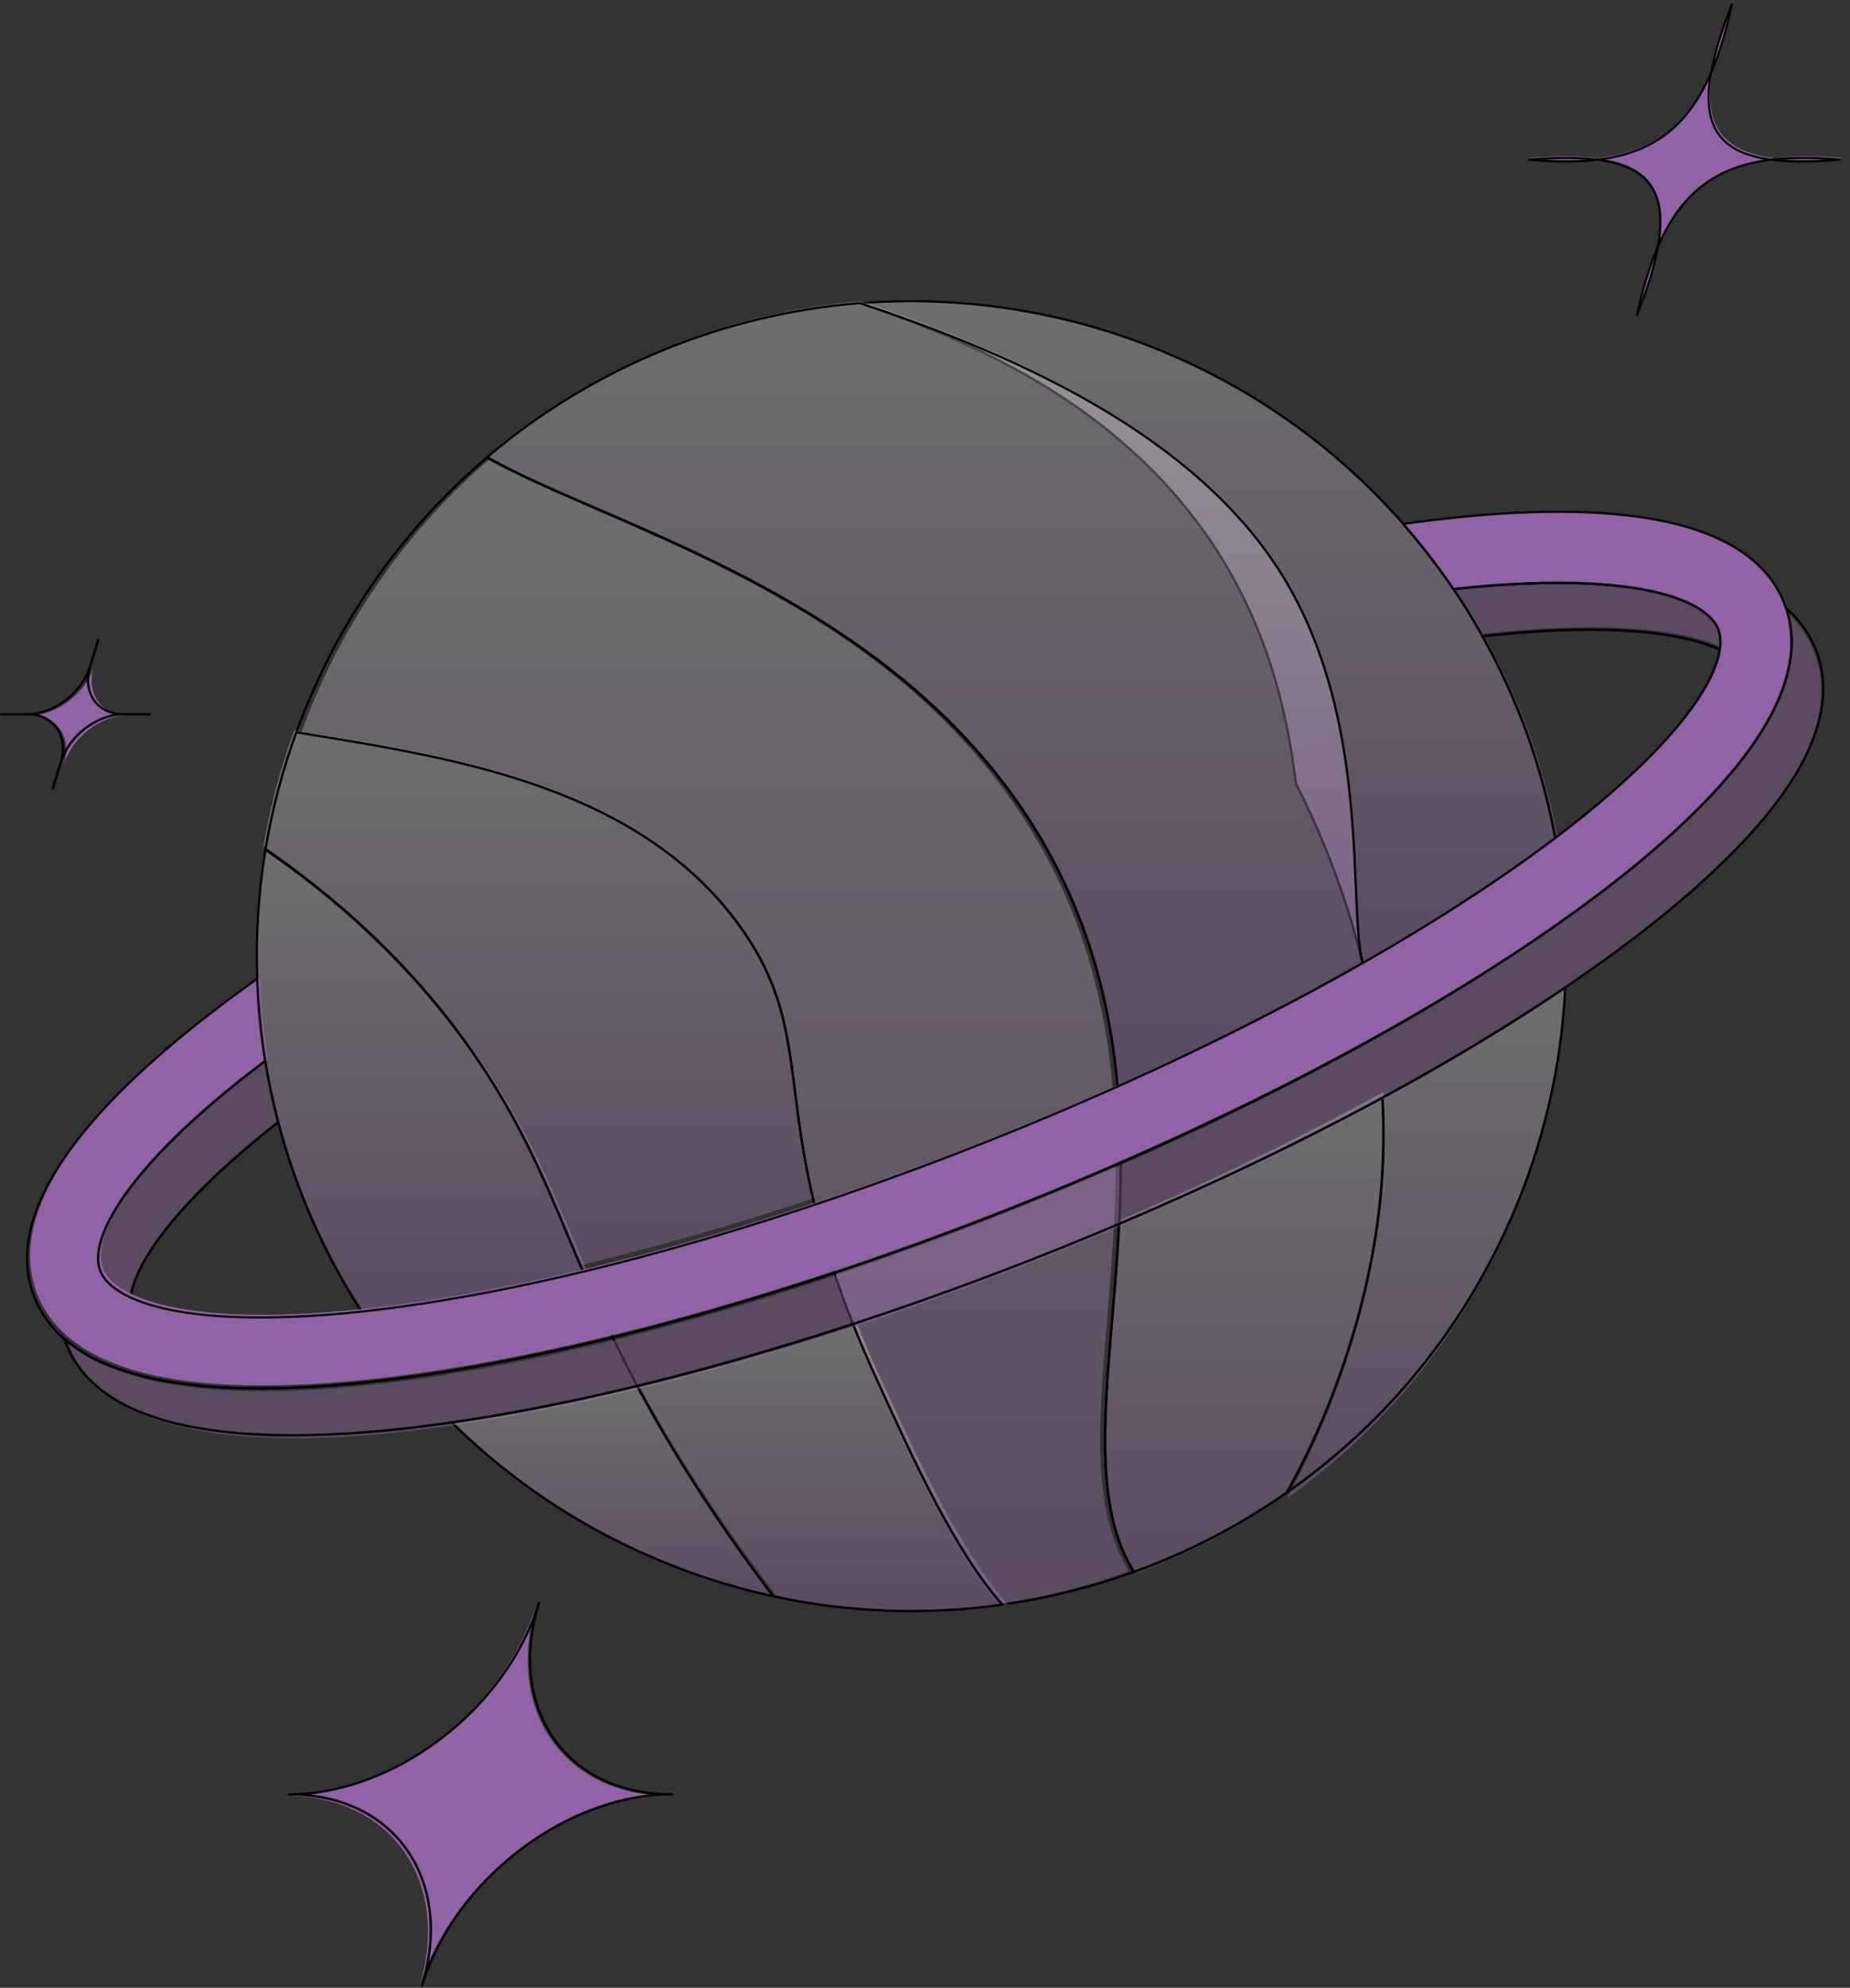<?xml version="1.0" encoding="UTF-8"?> <svg xmlns="http://www.w3.org/2000/svg" width="203" height="218" viewBox="0 0 203 218" fill="none"><rect x="0" y="0" width="203" height="218" fill="#333333" stroke="none"/><path d="M162.657 69.666C174.257 68.355 183.425 68.834 188.471 71.014L188.78 71.151C188.831 71.176 188.861 71.231 188.854 71.287C188.086 76.348 181.488 83.912 170.733 92.034C170.71 92.051 170.68 92.058 170.651 92.057C170.636 92.059 170.621 92.059 170.605 92.057C170.564 92.04 170.534 92.004 170.526 91.96C169.101 84.205 166.409 76.736 162.558 69.856C162.538 69.817 162.538 69.771 162.558 69.732C162.578 69.695 162.615 69.671 162.657 69.666ZM188.368 71.239C183.389 69.078 174.343 68.599 162.876 69.88V69.89C166.657 76.689 169.312 84.055 170.741 91.702C185.597 80.432 188.178 73.772 188.583 71.334L188.368 71.239Z" fill="black"></path><path d="M188.71 70.874L189.022 71.014C189.166 70.251 189.105 69.464 188.845 68.732C188.408 67.63 187.232 66.557 185.189 65.675C180.866 63.811 172.658 62.823 159.371 64.288C160.521 65.985 161.595 67.729 162.593 69.518C176.057 68.001 184.355 68.999 188.71 70.874Z" fill="#B980D1" fill-opacity="0.3"></path><path d="M159.493 64.49C170.945 63.21 180.007 63.721 185.009 65.87C186.94 66.705 188.21 67.774 188.682 68.96C188.944 69.704 189.007 70.504 188.863 71.28C188.856 71.32 188.832 71.355 188.797 71.375C188.774 71.382 188.748 71.382 188.725 71.377C188.707 71.38 188.689 71.38 188.671 71.377L188.369 71.241C183.362 69.077 174.241 68.606 162.685 69.912C162.634 69.917 162.584 69.892 162.559 69.849C161.562 68.056 160.495 66.326 159.391 64.689C159.368 64.651 159.368 64.603 159.391 64.564C159.409 64.523 159.448 64.495 159.493 64.49ZM184.896 66.094C179.966 63.965 171.032 63.474 159.722 64.708C160.772 66.278 161.788 67.933 162.741 69.636C174.3 68.337 183.437 68.819 188.47 70.993L188.623 71.061C188.729 70.382 188.664 69.688 188.434 69.042C187.988 67.92 186.766 66.901 184.896 66.094Z" fill="black"></path><path d="M151.715 120.413C151.899 123.841 151.848 127.277 151.561 130.698C151.535 131.001 151.512 131.308 151.484 131.612C150.37 143.002 146.438 154.886 141.205 164.327C150.252 157.925 157.711 149.482 162.995 139.661C164.056 137.691 165.038 135.655 165.939 133.554C169.369 125.519 171.341 116.921 171.758 108.176C165.747 112.294 159.011 116.404 151.715 120.413Z" fill="url(#paint0_linear_118_8574)" fill-opacity="0.3"></path><path d="M171.683 108.196C171.722 108.167 171.775 108.164 171.818 108.188C171.861 108.211 171.886 108.258 171.883 108.307C171.47 116.95 169.495 125.447 166.053 133.387C165.179 135.405 164.189 137.437 163.103 139.422C157.821 149.138 150.342 157.486 141.263 163.8C141.242 163.815 141.216 163.823 141.19 163.823C141.145 163.823 141.103 163.8 141.08 163.761C141.057 163.722 141.056 163.673 141.078 163.634C146.539 153.924 150.28 142.18 151.346 131.415C151.366 131.205 151.384 130.992 151.402 130.782L151.423 130.514C151.708 127.145 151.76 123.759 151.577 120.383C151.575 120.334 151.6 120.288 151.644 120.266C158.976 116.293 165.73 112.233 171.683 108.196ZM171.616 108.536C165.715 112.545 159.063 116.536 151.838 120.452C152.015 123.812 151.963 127.18 151.68 130.533L151.656 130.789C151.638 131.002 151.62 131.215 151.6 131.425C150.549 142.044 146.903 153.611 141.575 163.254C150.417 157.001 157.705 148.8 162.877 139.285C163.96 137.305 164.949 135.282 165.817 133.271C169.212 125.439 171.176 117.061 171.616 108.536Z" fill="black"></path><path d="M151.831 119.734C150.274 120.59 148.692 121.442 147.084 122.29C139.501 126.287 131.391 130.157 122.92 133.808C122.111 149.911 119.164 163.909 124.549 172.583C130.495 170.396 136.134 167.426 141.319 163.748C146.554 154.288 150.487 142.377 151.601 130.958C151.629 130.654 151.652 130.347 151.678 130.042C151.965 126.614 152.016 123.17 151.831 119.734V119.734Z" fill="url(#paint1_linear_118_8574)" fill-opacity="0.3"></path><path d="M151.642 120.276C151.681 120.256 151.728 120.256 151.768 120.276C151.805 120.299 151.829 120.338 151.831 120.382C152.015 123.769 151.964 127.165 151.678 130.545L151.654 130.801C151.636 131.013 151.619 131.226 151.599 131.437C150.531 142.24 146.788 154.019 141.299 163.772C141.29 163.79 141.277 163.804 141.261 163.813C136.066 167.44 130.417 170.369 124.459 172.522L124.415 172.52C124.37 172.519 124.329 172.496 124.305 172.458C120.12 165.824 120.944 156.007 121.902 144.64C122.184 141.284 122.476 137.814 122.658 134.223C122.661 134.174 122.692 134.131 122.737 134.113C131.164 130.543 139.281 126.731 146.896 122.792C148.481 121.97 150.077 121.124 151.642 120.276ZM151.569 120.587C150.061 121.404 148.524 122.218 146.997 123.01C139.413 126.949 131.304 130.756 122.911 134.318C122.727 137.884 122.437 141.328 122.155 144.663C121.208 155.933 120.388 165.667 124.461 172.236C130.354 170.097 135.941 167.196 141.083 163.609C146.533 153.902 150.27 142.171 151.328 131.414C151.349 131.207 151.367 130.994 151.385 130.784L151.405 130.515C151.686 127.213 151.741 123.896 151.569 120.587Z" fill="black"></path><path d="M122.237 134.231C122.53 129.223 122.477 124.201 122.08 119.201C121.242 109.642 118.69 99.725 112.509 90.038C96.713 65.294 67.509 58.172 53.695 50.371C45.416 57.483 38.874 66.428 34.578 76.508C34.021 77.808 33.505 79.117 33.031 80.433C49.095 83.126 70.088 85.955 81.274 101.867C87.993 111.423 85.866 118.148 89.223 132.138C90.307 136.582 91.702 140.943 93.397 145.188C94.139 147.071 94.974 149.051 95.928 151.147C100.057 160.287 104.413 169.93 109.583 175.886C114.453 175.195 119.239 173.996 123.865 172.309C118.523 163.787 121.437 150.043 122.237 134.231Z" fill="url(#paint2_linear_118_8574)" fill-opacity="0.3"></path><path d="M53.364 50.07C53.405 50.035 53.463 50.029 53.51 50.055C56.839 51.919 60.994 53.712 65.804 55.787C80.611 62.19 100.894 70.955 113.073 89.853C118.624 98.469 121.797 108.038 122.775 119.144C123.18 123.7 123.231 128.492 122.937 134.225C122.755 137.81 122.463 141.291 122.168 144.651C121.215 155.972 120.394 165.749 124.535 172.313C124.552 172.348 124.552 172.389 124.535 172.424C124.523 172.46 124.494 172.49 124.458 172.504C119.769 174.198 114.918 175.405 109.981 176.104L109.966 176.112C109.929 176.112 109.895 176.096 109.871 176.068C104.626 170.083 100.258 160.504 96.04 151.225C95.123 149.212 94.263 147.201 93.48 145.249C91.761 140.989 90.347 136.611 89.25 132.15C88.059 127.235 87.549 123.209 87.099 119.656C86.276 113.171 85.626 108.051 81.226 101.85C70.437 86.661 50.611 83.406 34.677 80.786L32.497 80.427C32.459 80.421 32.426 80.398 32.407 80.365C32.391 80.331 32.391 80.29 32.407 80.256C32.891 78.929 33.419 77.602 33.975 76.316C38.319 66.185 44.957 57.2 53.364 50.07ZM53.45 50.323C45.104 57.423 38.514 66.359 34.199 76.431C33.664 77.655 33.157 78.925 32.688 80.2L34.717 80.536C50.697 83.159 70.576 86.427 81.436 101.713C85.872 107.965 86.524 113.116 87.352 119.643C87.802 123.19 88.312 127.209 89.498 132.108C90.592 136.557 92.002 140.922 93.717 145.171C94.485 147.12 95.349 149.125 96.278 151.136C100.484 160.356 104.83 169.89 110.029 175.853C114.872 175.163 119.631 173.982 124.234 172.328C120.136 165.694 120.967 155.935 121.93 144.643C122.211 141.288 122.503 137.817 122.685 134.227C122.977 128.507 122.941 123.724 122.526 119.181C121.525 108.124 118.359 98.58 112.837 90.005C100.686 71.159 80.451 62.412 65.683 56.024C60.911 53.963 56.785 52.183 53.45 50.323Z" fill="black"></path><path d="M30.572 122.924C30.613 122.938 30.643 122.972 30.654 123.014C32.587 130.368 35.672 137.37 39.796 143.76C39.818 143.799 39.818 143.847 39.796 143.886C39.777 143.926 39.738 143.954 39.693 143.957C36.014 144.374 32.314 144.593 28.61 144.615C22.374 144.615 17.441 143.867 14.268 142.399C14.215 142.378 14.184 142.323 14.193 142.267C14.905 137.531 20.832 130.485 30.452 122.944C30.487 122.919 30.531 122.911 30.572 122.924ZM30.456 123.279C21.041 130.674 15.222 137.563 14.461 142.207C20.936 145.145 32.805 144.441 39.467 143.744C35.42 137.431 32.38 130.527 30.456 123.279Z" fill="black"></path><path d="M30.553 123.052C29.972 120.874 29.495 118.667 29.124 116.434C13.612 127.919 9.632 135.854 10.978 139.192C11.387 140.203 12.456 141.213 14.286 142.032C14.874 138.196 19.33 131.704 30.553 123.052Z" fill="#B980D1" fill-opacity="0.3"></path><path d="M29.152 116.225C29.193 116.241 29.223 116.279 29.23 116.322C29.596 118.561 30.073 120.814 30.651 123.017C30.666 123.066 30.648 123.119 30.607 123.15C26.079 126.7 15.44 135.676 14.443 142.307C14.438 142.347 14.413 142.383 14.377 142.401C14.359 142.411 14.338 142.416 14.317 142.416C14.3 142.417 14.282 142.413 14.267 142.403C12.509 141.594 11.347 140.572 10.901 139.455C10.133 137.524 11.116 134.487 13.659 130.898C16.733 126.57 22.043 121.501 29.027 116.24C29.064 116.213 29.111 116.207 29.152 116.225ZM29.014 116.572C13.733 128.113 9.829 136.059 11.138 139.368C11.545 140.393 12.608 141.337 14.212 142.108C15.034 137.388 20.907 130.444 30.376 123.009C29.831 120.883 29.37 118.721 29.014 116.572Z" fill="black"></path><path d="M89.436 132.007C89.467 132.024 89.489 132.054 89.497 132.089C90.591 136.538 92.001 140.903 93.716 145.151C93.729 145.184 93.729 145.221 93.716 145.254C93.7 145.286 93.672 145.309 93.639 145.32C85.517 147.989 77.549 150.277 69.957 152.118L69.924 152.134C69.877 152.133 69.835 152.108 69.811 152.067C67.209 147.175 65.347 142.977 63.866 139.517C63.853 139.482 63.855 139.443 63.872 139.409C63.889 139.376 63.92 139.352 63.956 139.343C72.047 137.404 80.584 134.934 89.333 132.007C89.366 131.993 89.403 131.993 89.436 132.007ZM89.282 132.287C80.625 135.189 72.178 137.63 64.164 139.559C65.621 142.965 67.453 147.078 69.991 151.853C77.506 150.026 85.389 147.754 93.427 145.124C91.749 140.947 90.363 136.657 89.282 132.287Z" fill="black"></path><path d="M94.104 145.332C85.886 147.998 77.859 150.273 70.189 152.107C72.79 156.9 75.64 161.558 78.728 166.06C81.057 169.492 83.257 172.477 85.293 175.095C93.624 176.878 102.21 177.188 110.652 176.012C105.368 170.059 100.914 160.434 96.694 151.287C95.716 149.193 94.862 147.214 94.104 145.332Z" fill="url(#paint3_linear_118_8574)" fill-opacity="0.3"></path><path d="M93.557 145.092C93.621 145.071 93.691 145.103 93.716 145.166C94.484 147.115 95.347 149.121 96.276 151.132C100.495 160.381 104.854 169.942 110.074 175.899C110.105 175.936 110.114 175.986 110.098 176.03C110.081 176.074 110.041 176.105 109.995 176.112C106.675 176.581 103.326 176.816 99.973 176.816C94.883 176.816 89.809 176.27 84.836 175.188C84.806 175.182 84.779 175.166 84.761 175.142C82.568 172.286 80.381 169.235 78.258 166.074C75.201 161.555 72.38 156.88 69.806 152.069C69.789 152.034 69.789 151.992 69.806 151.956C69.822 151.92 69.854 151.894 69.893 151.885C77.479 150.046 85.44 147.758 93.557 145.092ZM93.52 145.373C85.496 148.006 77.622 150.268 70.112 152.094C72.663 156.842 75.452 161.459 78.47 165.925C80.58 169.073 82.755 172.108 84.935 174.948C93.075 176.711 101.462 177.03 109.713 175.889C104.536 169.893 100.213 160.41 96.03 151.235C95.129 149.261 94.286 147.289 93.52 145.373Z" fill="black"></path><path d="M52.46 116.072C57.843 124.034 60.337 130.76 63.775 138.726C71.877 136.803 80.418 134.358 89.183 131.455C85.784 117.559 87.945 110.879 81.134 101.387C69.806 85.582 48.548 82.773 32.281 80.098C30.76 84.224 29.628 88.48 28.902 92.813C40.43 100.712 47.679 109.001 52.46 116.072Z" fill="url(#paint4_linear_118_8574)" fill-opacity="0.3"></path><path d="M34.715 80.546C50.695 83.169 70.574 86.437 81.434 101.723C85.87 107.975 86.522 113.126 87.35 119.652C87.8 123.2 88.31 127.218 89.496 132.118C89.511 132.183 89.475 132.249 89.412 132.27C80.658 135.2 72.112 137.668 64.014 139.609L63.983 139.595C63.932 139.594 63.885 139.562 63.865 139.515C63.353 138.291 62.841 137.095 62.347 135.93C59.665 129.526 57.129 123.489 52.572 116.688C46.62 107.809 38.71 99.925 29.064 93.253C29.024 93.224 29.003 93.174 29.011 93.125C29.74 88.744 30.873 84.439 32.395 80.267C32.416 80.209 32.475 80.175 32.535 80.185L34.715 80.546ZM32.599 80.439C31.108 84.538 29.993 88.766 29.269 93.068C38.912 99.751 46.821 107.642 52.776 116.527L52.784 116.54C57.356 123.361 59.895 129.415 62.584 135.826C63.063 136.968 63.55 138.131 64.06 139.322C72.084 137.394 80.549 134.948 89.219 132.051C88.048 127.184 87.541 123.196 87.096 119.672C86.274 113.187 85.623 108.067 81.223 101.866C70.434 86.655 50.607 83.398 34.673 80.778L32.599 80.439Z" fill="black"></path><path d="M134.726 62.298C139.365 70.197 141.332 78.193 142.296 85.989C145.515 92.251 147.987 98.865 149.663 105.698C157.244 101.406 164.099 97.028 169.986 92.677C170.308 92.439 170.623 92.206 170.932 91.97C169.49 84.195 166.776 76.708 162.897 69.807C161.904 68.043 160.839 66.32 159.701 64.636C159.222 63.928 158.724 63.231 158.219 62.542C156.942 60.798 155.586 59.111 154.151 57.481C139.098 40.457 116.862 31.48 94.137 33.252C107.654 37.736 124.763 45.36 134.726 62.298Z" fill="url(#paint5_linear_118_8574)" fill-opacity="0.3"></path><path d="M94.353 33.134C106.047 32.218 117.787 34.171 128.555 38.82C138.347 43.023 147.073 49.367 154.091 57.385C155.505 58.996 156.867 60.699 158.143 62.451C158.698 63.219 159.18 63.898 159.615 64.546C160.727 66.19 161.797 67.932 162.799 69.723C166.662 76.629 169.364 84.124 170.796 91.906C170.805 91.954 170.786 92.002 170.747 92.031C170.437 92.267 170.125 92.5 169.805 92.738C163.998 97.049 157.198 101.429 149.596 105.758C149.572 105.767 149.546 105.768 149.521 105.763C149.505 105.767 149.487 105.767 149.47 105.763C149.433 105.747 149.405 105.715 149.396 105.676C147.732 98.858 145.28 92.258 142.086 86.01C142.085 85.995 142.085 85.98 142.086 85.966C140.938 76.643 138.554 69.138 134.581 62.349C124.459 45.044 106.757 37.532 94.322 33.383C94.264 33.365 94.227 33.307 94.235 33.247C94.243 33.186 94.292 33.138 94.353 33.134ZM128.443 39.036C117.909 34.488 106.439 32.529 94.992 33.322C103.401 36.165 110.061 39.241 115.908 42.977C124.004 48.151 130.356 54.619 134.792 62.188C138.78 69.024 141.175 76.552 142.325 85.908C145.499 92.115 147.943 98.668 149.609 105.438C157.142 101.142 163.882 96.799 169.645 92.519L170.521 91.863C169.09 84.135 166.402 76.694 162.564 69.836C161.568 68.043 160.5 66.314 159.396 64.678C158.961 64.032 158.479 63.351 157.926 62.59C156.645 60.846 155.298 59.148 153.89 57.542C146.897 49.549 138.202 43.225 128.443 39.036Z" fill="black"></path><path d="M141.158 63.97C130.927 46.367 107.849 37.552 94.462 33.031C79.433 34.253 65.165 40.227 53.674 50.107C67.608 57.986 97.066 65.203 112.999 90.235C119.235 100.034 121.808 110.066 122.654 119.736C130.079 116.375 137.165 112.863 143.775 109.264C145.714 108.21 147.61 107.148 149.462 106.08C147.835 99.279 150.404 79.887 141.158 63.97Z" fill="url(#paint6_linear_118_8574)" fill-opacity="0.3"></path><path d="M94.383 33.124C109.794 38.27 131.419 47.043 141.298 63.845C147.957 75.176 148.531 88.469 148.905 97.265C149.062 100.866 149.182 103.709 149.641 105.606C149.656 105.662 149.63 105.72 149.579 105.747C147.732 106.797 145.814 107.861 143.875 108.903C137.236 112.474 130.105 115.967 122.678 119.284C122.662 119.291 122.644 119.294 122.626 119.294C122.603 119.294 122.58 119.289 122.56 119.279C122.524 119.258 122.501 119.22 122.498 119.179C121.522 108.127 118.356 98.583 112.834 90.008C100.683 71.162 80.449 62.415 65.681 56.027C60.87 53.948 56.716 52.152 53.371 50.282C53.335 50.262 53.312 50.225 53.308 50.184C53.304 50.143 53.32 50.102 53.351 50.075C64.896 40.269 79.232 34.339 94.331 33.124C94.348 33.12 94.366 33.12 94.383 33.124ZM94.332 33.36C79.357 34.57 65.135 40.432 53.658 50.126V50.137C56.965 51.968 61.058 53.738 65.781 55.772C80.588 62.175 100.871 70.94 113.05 89.837C118.569 98.404 121.74 107.93 122.736 118.948C130.1 115.654 137.17 112.189 143.755 108.649C145.66 107.625 147.551 106.58 149.369 105.545C148.924 103.624 148.803 100.804 148.652 97.247C148.276 88.477 147.709 75.22 141.078 63.95C131.248 47.235 109.697 38.486 94.332 33.36Z" fill="black"></path><path d="M70.02 151.938C62.833 153.676 55.959 155.02 49.545 155.944C59.33 165.532 71.642 172.16 85.052 175.059C83.024 172.426 80.839 169.424 78.514 165.972C75.442 161.443 72.607 156.758 70.02 151.938V151.938Z" fill="url(#paint7_linear_118_8574)" fill-opacity="0.3"></path><path d="M69.894 151.879C69.951 151.864 70.01 151.891 70.037 151.943C72.606 156.747 75.421 161.414 78.471 165.928C80.589 169.083 82.774 172.129 84.964 174.98C84.995 175.023 84.995 175.082 84.964 175.126C84.945 175.164 84.907 175.19 84.864 175.194H84.836C80.258 174.198 75.787 172.76 71.487 170.899C63.295 167.376 55.832 162.353 49.485 156.09C49.449 156.055 49.437 156.004 49.451 155.957C49.467 155.911 49.508 155.877 49.557 155.87C55.873 154.963 62.717 153.618 69.894 151.879ZM69.858 152.155C62.804 153.864 56.075 155.188 49.849 156.087C56.131 162.241 63.498 167.181 71.576 170.656C75.758 172.465 80.102 173.873 84.549 174.861C82.426 172.088 80.313 169.131 78.259 166.073C75.223 161.58 72.419 156.935 69.858 152.155Z" fill="black"></path><path d="M28.123 107.43C28.21 109.823 28.42 112.211 28.752 114.583C28.836 115.176 28.924 115.766 29.012 116.364C29.387 118.612 29.868 120.834 30.458 123.029C32.422 130.351 35.559 137.322 39.751 143.684L41.014 143.546C48.89 142.597 56.702 141.194 64.409 139.345C60.924 131.357 58.402 124.614 52.935 116.632C48.087 109.552 40.736 101.231 29.046 93.312C28.258 97.977 27.949 102.706 28.123 107.43V107.43Z" fill="url(#paint8_linear_118_8574)" fill-opacity="0.3"></path><path d="M29.221 93.015C38.895 99.707 46.824 107.614 52.784 116.52C57.356 123.34 59.895 129.396 62.584 135.807C63.076 136.982 63.578 138.179 64.101 139.393C64.117 139.426 64.117 139.466 64.101 139.5C64.084 139.534 64.052 139.558 64.016 139.566C56.416 141.43 48.714 142.844 40.948 143.801L39.701 143.938L39.685 143.967C39.642 143.968 39.601 143.945 39.578 143.908C35.439 137.495 32.343 130.465 30.406 123.082C29.825 120.869 29.345 118.61 28.977 116.361C28.884 115.788 28.795 115.188 28.721 114.568C28.394 112.176 28.187 109.769 28.101 107.355C27.933 102.589 28.241 97.818 29.02 93.112C29.028 93.069 29.057 93.032 29.098 93.015C29.136 92.996 29.182 92.996 29.221 93.015ZM29.226 93.375C28.475 97.994 28.18 102.675 28.347 107.352L28.385 108.244C28.486 110.35 28.681 112.451 28.967 114.541C29.051 115.151 29.141 115.75 29.223 116.334C29.589 118.573 30.068 120.827 30.645 123.029C32.568 130.361 35.638 137.343 39.742 143.717L40.907 143.586C48.614 142.634 56.259 141.231 63.801 139.383C63.289 138.205 62.817 137.055 62.341 135.923C59.659 129.52 57.123 123.483 52.566 116.683C46.647 107.854 38.797 100.009 29.226 93.375Z" fill="black"></path><path d="M199.027 71.454V71.454C198.327 69.691 197.212 68.123 195.777 66.887C197.291 71.418 195.907 76.681 191.656 82.531C187.951 87.64 182.076 93.211 174.202 99.084C173.347 99.722 172.469 100.366 171.575 100.997C155.952 112.166 134.618 123.374 111.065 132.761C87.512 142.148 64.258 148.701 45.247 151.324C44.187 151.47 43.138 151.606 42.106 151.729C32.363 152.873 24.288 152.863 18.107 151.694C15.966 151.312 13.874 150.694 11.869 149.852C10.257 149.177 8.76 148.254 7.432 147.116C7.498 147.313 7.567 147.508 7.644 147.703C8.9 150.881 11.473 153.32 15.331 154.994C17.337 155.836 19.428 156.453 21.569 156.836C27.755 158.003 35.831 158.016 45.568 156.869C46.96 156.708 48.377 156.518 49.819 156.31C68.618 153.594 91.39 147.134 114.522 137.919C136.4 129.199 156.363 118.914 171.613 108.545C173.72 107.111 175.742 105.675 177.662 104.244C185.533 98.368 191.406 92.79 195.118 87.692C199.553 81.577 200.868 76.12 199.027 71.454Z" fill="#B980D1" fill-opacity="0.3"></path><path d="M195.916 66.601C195.962 66.566 196.026 66.566 196.072 66.601C197.525 67.85 198.656 69.431 199.366 71.211C201.231 75.908 199.907 81.405 195.43 87.547C191.706 92.669 185.803 98.23 177.892 104.105C175.989 105.517 173.945 106.964 171.819 108.403C156.367 118.871 136.545 129.019 114.533 137.753C91.481 146.894 68.43 153.42 49.594 156.125C48.098 156.34 46.661 156.53 45.326 156.687C40.919 157.226 36.484 157.51 32.044 157.537C28.409 157.574 24.777 157.277 21.196 156.65C19.043 156.267 16.938 155.648 14.921 154.804C11.025 153.123 8.408 150.649 7.143 147.455C7.073 147.281 7.005 147.092 6.928 146.861C6.908 146.807 6.928 146.746 6.977 146.713C7.023 146.678 7.087 146.678 7.133 146.713C8.457 147.84 9.949 148.755 11.554 149.425C13.557 150.261 15.645 150.876 17.782 151.257C23.976 152.422 32.067 152.432 41.828 151.29C42.791 151.177 43.821 151.046 44.974 150.888C64.004 148.28 87.44 141.703 110.968 132.372C134.496 123.041 156.011 111.802 171.635 100.676C172.6 99.989 173.461 99.364 174.268 98.765C182.156 92.907 188.04 87.354 191.751 82.26C195.985 76.451 197.371 71.231 195.865 66.746C195.847 66.692 195.868 66.632 195.916 66.601ZM196.259 67.106C197.557 71.571 196.115 76.714 191.969 82.402C188.242 87.525 182.34 93.088 174.429 98.961C173.622 99.56 172.761 100.189 171.793 100.875C156.141 112.027 134.57 123.296 111.06 132.614C87.549 141.932 64.059 148.536 45.003 151.146C43.85 151.304 42.818 151.435 41.852 151.548C32.066 152.693 23.952 152.682 17.733 151.512C15.577 151.133 13.469 150.518 11.447 149.678C9.967 149.05 8.58 148.223 7.326 147.217C7.342 147.263 7.36 147.308 7.381 147.354C8.62 150.484 11.191 152.91 15.021 154.564C17.024 155.401 19.114 156.015 21.252 156.394C27.445 157.559 35.534 157.569 45.295 156.43C46.629 156.273 48.062 156.083 49.558 155.868C68.363 153.166 91.406 146.648 114.438 137.512C136.442 128.783 156.235 118.645 171.683 108.185C173.809 106.745 175.85 105.3 177.748 103.892C185.639 98.031 191.523 92.479 195.234 87.387C199.655 81.322 200.969 75.907 199.141 71.294C198.502 69.702 197.518 68.272 196.259 67.106Z" fill="black"></path><path d="M195.935 66.697C195.869 66.503 195.8 66.309 195.723 66.116V66.116C193.883 61.48 189.189 58.423 181.783 57.032C175.589 55.871 167.503 55.859 157.753 56.997C156.521 57.143 155.271 57.304 154.005 57.481C155.428 59.101 156.773 60.78 158.039 62.518C158.551 63.204 159.034 63.898 159.509 64.603C172.583 63.156 180.658 64.133 184.912 65.968C186.922 66.835 188.08 67.891 188.509 68.976C188.765 69.696 188.825 70.471 188.683 71.221C188.069 75.303 183.179 82.358 170.645 91.809C170.338 92.044 170.026 92.276 169.707 92.513C154.401 103.854 132.577 115.405 108.253 125.032C83.929 134.658 60.108 141.18 41.173 143.402L39.931 143.54C26.765 144.959 18.738 143.897 14.609 141.994C12.789 141.154 11.726 140.152 11.319 139.126C9.98 135.756 13.939 127.744 29.37 116.147C29.273 115.555 29.186 114.964 29.114 114.361C28.787 111.983 28.581 109.589 28.496 107.189C27.473 107.91 26.474 108.633 25.5 109.355C17.616 115.198 11.733 120.74 8.024 125.823C3.583 131.903 2.267 137.337 4.11 141.976C4.812 143.725 5.928 145.279 7.362 146.505C8.692 147.637 10.191 148.556 11.805 149.227C13.813 150.065 15.907 150.679 18.05 151.059C24.244 152.223 32.33 152.233 42.08 151.095C43.103 150.972 44.164 150.84 45.225 150.692C64.25 148.089 87.493 141.598 111.114 132.25C134.735 122.901 156.061 111.761 171.701 100.65C172.595 100.014 173.475 99.374 174.331 98.746C182.215 92.903 188.098 87.362 191.807 82.279C196.066 76.452 197.451 71.216 195.935 66.697Z" fill="#9162A5"></path><path d="M157.711 56.855C167.497 55.71 175.611 55.72 181.83 56.891C189.299 58.294 194.03 61.391 195.895 66.088C195.964 66.262 196.031 66.449 196.107 66.677C197.644 71.243 196.243 76.543 191.958 82.424C188.231 87.546 182.33 93.11 174.418 98.983C173.611 99.583 172.75 100.21 171.782 100.896C156.138 112.03 134.567 123.3 111.057 132.618C87.546 141.936 64.056 148.539 45 151.149C43.848 151.308 42.815 151.438 41.85 151.551C37.447 152.091 33.016 152.375 28.58 152.401C24.944 152.44 21.312 152.144 17.73 151.516C15.574 151.137 13.466 150.522 11.444 149.682C9.817 149 8.304 148.07 6.96 146.926C5.508 145.682 4.378 144.104 3.666 142.33C1.802 137.633 3.128 132.136 7.603 125.994C11.329 120.872 17.231 115.309 25.143 109.436C26.103 108.721 27.115 107.989 28.145 107.259C28.185 107.236 28.235 107.236 28.275 107.259C28.317 107.28 28.345 107.321 28.347 107.368C28.434 109.766 28.641 112.158 28.967 114.535C29.051 115.145 29.141 115.744 29.223 116.328C29.23 116.375 29.212 116.422 29.174 116.451C13.752 128.061 9.816 136.053 11.13 139.367C11.55 140.422 12.667 141.396 14.362 142.185C20.886 145.196 33.013 144.444 39.665 143.722L40.907 143.58C59.861 141.362 83.724 134.82 108.085 125.159C132.445 115.498 154.301 103.9 169.628 92.528C169.945 92.293 170.258 92.06 170.565 91.824C185.766 80.343 188.239 73.604 188.59 71.239C188.728 70.508 188.67 69.754 188.423 69.052C187.977 67.93 186.755 66.91 184.886 66.103C179.924 63.96 170.911 63.478 159.501 64.741C159.454 64.747 159.408 64.726 159.381 64.688C158.945 64.042 158.463 63.36 157.91 62.6C156.63 60.855 155.283 59.157 153.874 57.551C153.842 57.515 153.832 57.465 153.849 57.421C153.865 57.376 153.906 57.345 153.953 57.339C155.234 57.16 156.489 56.998 157.711 56.855ZM181.778 57.127C175.588 55.964 167.496 55.951 157.735 57.094C156.591 57.227 155.41 57.381 154.219 57.545C155.576 59.105 156.886 60.749 158.115 62.435C158.653 63.172 159.122 63.838 159.547 64.466C170.962 63.206 179.996 63.697 184.985 65.853C186.916 66.689 188.187 67.757 188.658 68.942C188.921 69.687 188.983 70.487 188.84 71.263C188.071 76.324 181.474 83.89 170.719 92.01C170.409 92.245 170.096 92.479 169.776 92.717C154.432 104.109 132.555 115.709 108.177 125.378C83.799 135.047 59.917 141.594 40.935 143.819L39.688 143.958C28.162 145.203 19.128 144.647 14.254 142.394C12.497 141.584 11.334 140.562 10.889 139.445C10.12 137.514 11.104 134.476 13.648 130.888C16.706 126.572 21.997 121.521 28.956 116.288C28.866 115.74 28.78 115.164 28.7 114.577C28.395 112.285 28.198 109.931 28.101 107.59V107.577C27.138 108.261 26.195 108.945 25.283 109.626C17.392 115.486 11.511 121.04 7.8 126.132C3.379 132.197 2.065 137.611 3.894 142.222C4.591 143.959 5.697 145.501 7.118 146.719C8.446 147.844 9.942 148.757 11.55 149.424C13.553 150.26 15.641 150.874 17.778 151.255C23.972 152.42 32.063 152.43 41.824 151.288C42.787 151.175 43.816 151.045 44.969 150.887C63.999 148.279 87.436 141.702 110.964 132.371C134.492 123.04 156.007 111.801 171.631 100.675C172.596 99.988 173.457 99.363 174.264 98.764C182.152 92.906 188.036 87.353 191.747 82.259C195.981 76.45 197.367 71.23 195.861 66.745C195.797 66.553 195.728 66.358 195.653 66.169C193.825 61.559 189.157 58.515 181.778 57.127Z" fill="black"></path><path d="M11.204 70.188L10.311 73.093C9.405 76.048 11.073 78.445 14.038 78.445V78.445C11.073 78.445 7.935 80.84 7.029 83.797L6.137 86.703L7.029 83.797C7.935 80.84 6.267 78.445 3.303 78.445V78.445C6.267 78.445 9.405 76.048 10.311 73.093L11.204 70.188Z" fill="#9162A5"></path><path d="M10.813 70.061C10.867 70.077 10.903 70.127 10.903 70.183C10.904 70.195 10.904 70.207 10.903 70.219L10.015 73.085C9.582 74.501 9.74 75.816 10.46 76.789C11.134 77.701 12.235 78.202 13.56 78.202H16.431C16.501 78.202 16.559 78.26 16.559 78.331C16.558 78.402 16.501 78.459 16.431 78.459H13.565C10.704 78.459 7.674 80.787 6.79 83.65L5.917 86.522C5.9 86.577 5.846 86.614 5.788 86.611C5.776 86.614 5.765 86.614 5.753 86.611C5.698 86.596 5.659 86.546 5.66 86.488C5.658 86.477 5.658 86.464 5.66 86.452L6.536 83.581C6.969 82.165 6.811 80.848 6.091 79.875C5.417 78.966 4.315 78.464 2.991 78.464H0.128C0.057 78.464 0 78.406 0 78.336C0 78.265 0.057 78.208 0.128 78.208H2.999C5.86 78.208 8.89 75.877 9.773 73.016L10.652 70.144C10.674 70.077 10.746 70.04 10.813 70.061ZM9.548 74.248C8.459 76.289 6.351 77.897 4.169 78.338C5.022 78.531 5.779 79.021 6.306 79.719C6.864 80.5 7.12 81.457 7.027 82.413C8.144 80.335 10.106 78.841 12.406 78.315C11.554 78.125 10.797 77.638 10.271 76.942C9.71 76.162 9.453 75.204 9.548 74.248Z" fill="black"></path><path d="M58.877 175.887V175.887C55.321 187.516 61.866 196.945 73.493 196.945V196.945C61.866 196.945 49.559 206.371 45.994 218V218C49.548 206.371 43.005 196.945 31.379 196.945V196.945C43.005 196.945 55.31 187.516 58.877 175.887V175.887Z" fill="#9162A5"></path><path d="M59.15 175.661C59.221 175.671 59.271 175.737 59.261 175.808C59.263 175.82 59.263 175.833 59.261 175.846C57.506 181.588 58.154 186.934 61.087 190.898C63.838 194.615 68.32 196.661 73.706 196.661C73.777 196.661 73.834 196.718 73.834 196.789C73.833 196.859 73.776 196.916 73.706 196.917C62.18 196.917 49.955 206.29 46.434 217.808C46.413 217.861 46.36 217.895 46.303 217.892C46.29 217.894 46.277 217.894 46.265 217.892C46.211 217.875 46.175 217.825 46.175 217.769C46.172 217.757 46.172 217.745 46.175 217.733C47.929 211.991 47.281 206.646 44.349 202.681C41.598 198.964 37.118 196.917 31.731 196.917C31.661 196.917 31.604 196.86 31.604 196.789C31.604 196.719 31.661 196.661 31.731 196.661C43.257 196.661 55.482 187.29 59.004 175.771C59.014 175.701 59.08 175.651 59.15 175.661ZM58.404 178.195C54.322 187.956 44.163 195.722 34.069 196.785C38.498 197.297 42.168 199.29 44.558 202.522C47.119 205.985 47.972 210.478 47.032 215.367C51.107 205.609 61.268 197.84 71.364 196.777C66.939 196.265 63.266 194.275 60.876 191.043C58.315 187.58 57.462 183.085 58.404 178.195Z" fill="black"></path><path d="M190.271 0C184.674 14.204 187.75 18.59 202.311 17.34C188.476 16.084 182.757 20.507 179.668 34.682C185.271 20.47 182.187 16.092 167.629 17.34C181.453 18.6 187.195 14.17 190.271 0Z" fill="#9162A5"></path><path d="M190.186 0.418C189.563 3.288 188.84 5.703 187.984 7.745L187.856 8.043L187.812 8.306C187.783 8.487 187.756 8.666 187.732 8.842L187.689 9.189L187.655 9.529C187.234 14.176 189.194 16.584 193.933 17.338L194.105 17.364L194.354 17.399C196.443 17.143 198.828 17.136 201.594 17.368L201.974 17.401L201.973 17.631C199.003 17.886 196.568 17.9 194.588 17.662L194.352 17.632L194.067 17.669C188.366 18.449 184.734 21.187 182.256 26.584L182.156 26.805L182.042 27.064C181.764 28.625 181.267 30.408 180.546 32.452L180.322 33.073C180.169 33.492 180.006 33.923 179.835 34.363L179.71 34.684L179.49 34.616C180.116 31.744 180.84 29.329 181.695 27.289L181.818 27L181.865 26.727C182.755 21.274 180.883 18.511 175.742 17.694L175.569 17.668L175.325 17.634C173.334 17.878 171.078 17.896 168.483 17.696L168.11 17.667L167.703 17.631V17.401C170.673 17.147 173.107 17.134 175.086 17.371L175.326 17.401L175.605 17.365C181.308 16.586 184.946 13.844 187.424 8.449L187.523 8.229L187.635 7.974L187.637 7.966C187.998 5.94 188.727 3.536 189.841 0.672L189.966 0.352L190.186 0.418ZM181.456 28.52C181.021 29.693 180.623 30.981 180.255 32.397L180.155 32.785L180.099 33.011L180.197 32.741C180.73 31.264 181.147 29.922 181.452 28.703L181.521 28.424L181.565 28.23L181.456 28.52ZM187.458 8.923V8.918L187.428 8.983C185.062 13.871 181.67 16.518 176.566 17.446L176.33 17.488L176.164 17.515L176.186 17.519L176.125 17.526C180.852 18.384 182.765 20.994 182.218 25.868L182.196 26.045L182.175 26.217L182.254 26.051C184.62 21.163 188.007 18.517 193.108 17.589L193.345 17.548L193.556 17.513L193.463 17.499L193.489 17.496C188.81 16.627 186.917 14.018 187.461 9.167L187.482 8.988L187.503 8.825L187.458 8.923ZM174.121 17.508C172.838 17.411 171.379 17.406 169.728 17.491L169.251 17.519L169.587 17.538C171.105 17.622 172.501 17.624 173.789 17.543L174.194 17.514L174.121 17.508ZM200.112 17.496C198.586 17.412 197.184 17.41 195.891 17.491L195.488 17.519L195.557 17.524C196.84 17.621 198.3 17.626 199.951 17.541L200.423 17.515L200.112 17.496ZM189.48 2.293C188.948 3.77 188.531 5.111 188.227 6.331L188.158 6.61L188.109 6.814L188.114 6.805C188.593 5.554 189.027 4.169 189.425 2.635L189.523 2.249L189.581 2.016L189.48 2.293Z" fill="black"></path><defs><linearGradient id="paint0_linear_118_8574" x1="156.482" y1="108.176" x2="156.482" y2="164.327" gradientUnits="userSpaceOnUse"><stop stop-color="#F6F6F6"></stop><stop offset="1" stop-color="#B980D1"></stop></linearGradient><linearGradient id="paint1_linear_118_8574" x1="136.663" y1="119.734" x2="136.663" y2="172.583" gradientUnits="userSpaceOnUse"><stop stop-color="#F6F6F6"></stop><stop offset="1" stop-color="#B980D1"></stop></linearGradient><linearGradient id="paint2_linear_118_8574" x1="78.448" y1="50.371" x2="78.448" y2="175.886" gradientUnits="userSpaceOnUse"><stop stop-color="#F6F6F6"></stop><stop offset="1" stop-color="#B980D1"></stop></linearGradient><linearGradient id="paint3_linear_118_8574" x1="90.421" y1="145.332" x2="90.421" y2="176.711" gradientUnits="userSpaceOnUse"><stop stop-color="#F6F6F6"></stop><stop offset="1" stop-color="#B980D1"></stop></linearGradient><linearGradient id="paint4_linear_118_8574" x1="59.042" y1="80.098" x2="59.042" y2="138.726" gradientUnits="userSpaceOnUse"><stop stop-color="#F6F6F6"></stop><stop offset="1" stop-color="#B980D1"></stop></linearGradient><linearGradient id="paint5_linear_118_8574" x1="132.534" y1="33.031" x2="132.534" y2="105.698" gradientUnits="userSpaceOnUse"><stop stop-color="#F6F6F6"></stop><stop offset="1" stop-color="#B980D1"></stop></linearGradient><linearGradient id="paint6_linear_118_8574" x1="101.568" y1="33.031" x2="101.568" y2="119.736" gradientUnits="userSpaceOnUse"><stop stop-color="#F6F6F6"></stop><stop offset="1" stop-color="#B980D1"></stop></linearGradient><linearGradient id="paint7_linear_118_8574" x1="67.299" y1="151.938" x2="67.299" y2="175.059" gradientUnits="userSpaceOnUse"><stop stop-color="#F6F6F6"></stop><stop offset="1" stop-color="#B980D1"></stop></linearGradient><linearGradient id="paint8_linear_118_8574" x1="46.243" y1="93.312" x2="46.243" y2="143.684" gradientUnits="userSpaceOnUse"><stop stop-color="#F6F6F6"></stop><stop offset="1" stop-color="#B980D1"></stop></linearGradient></defs></svg> 